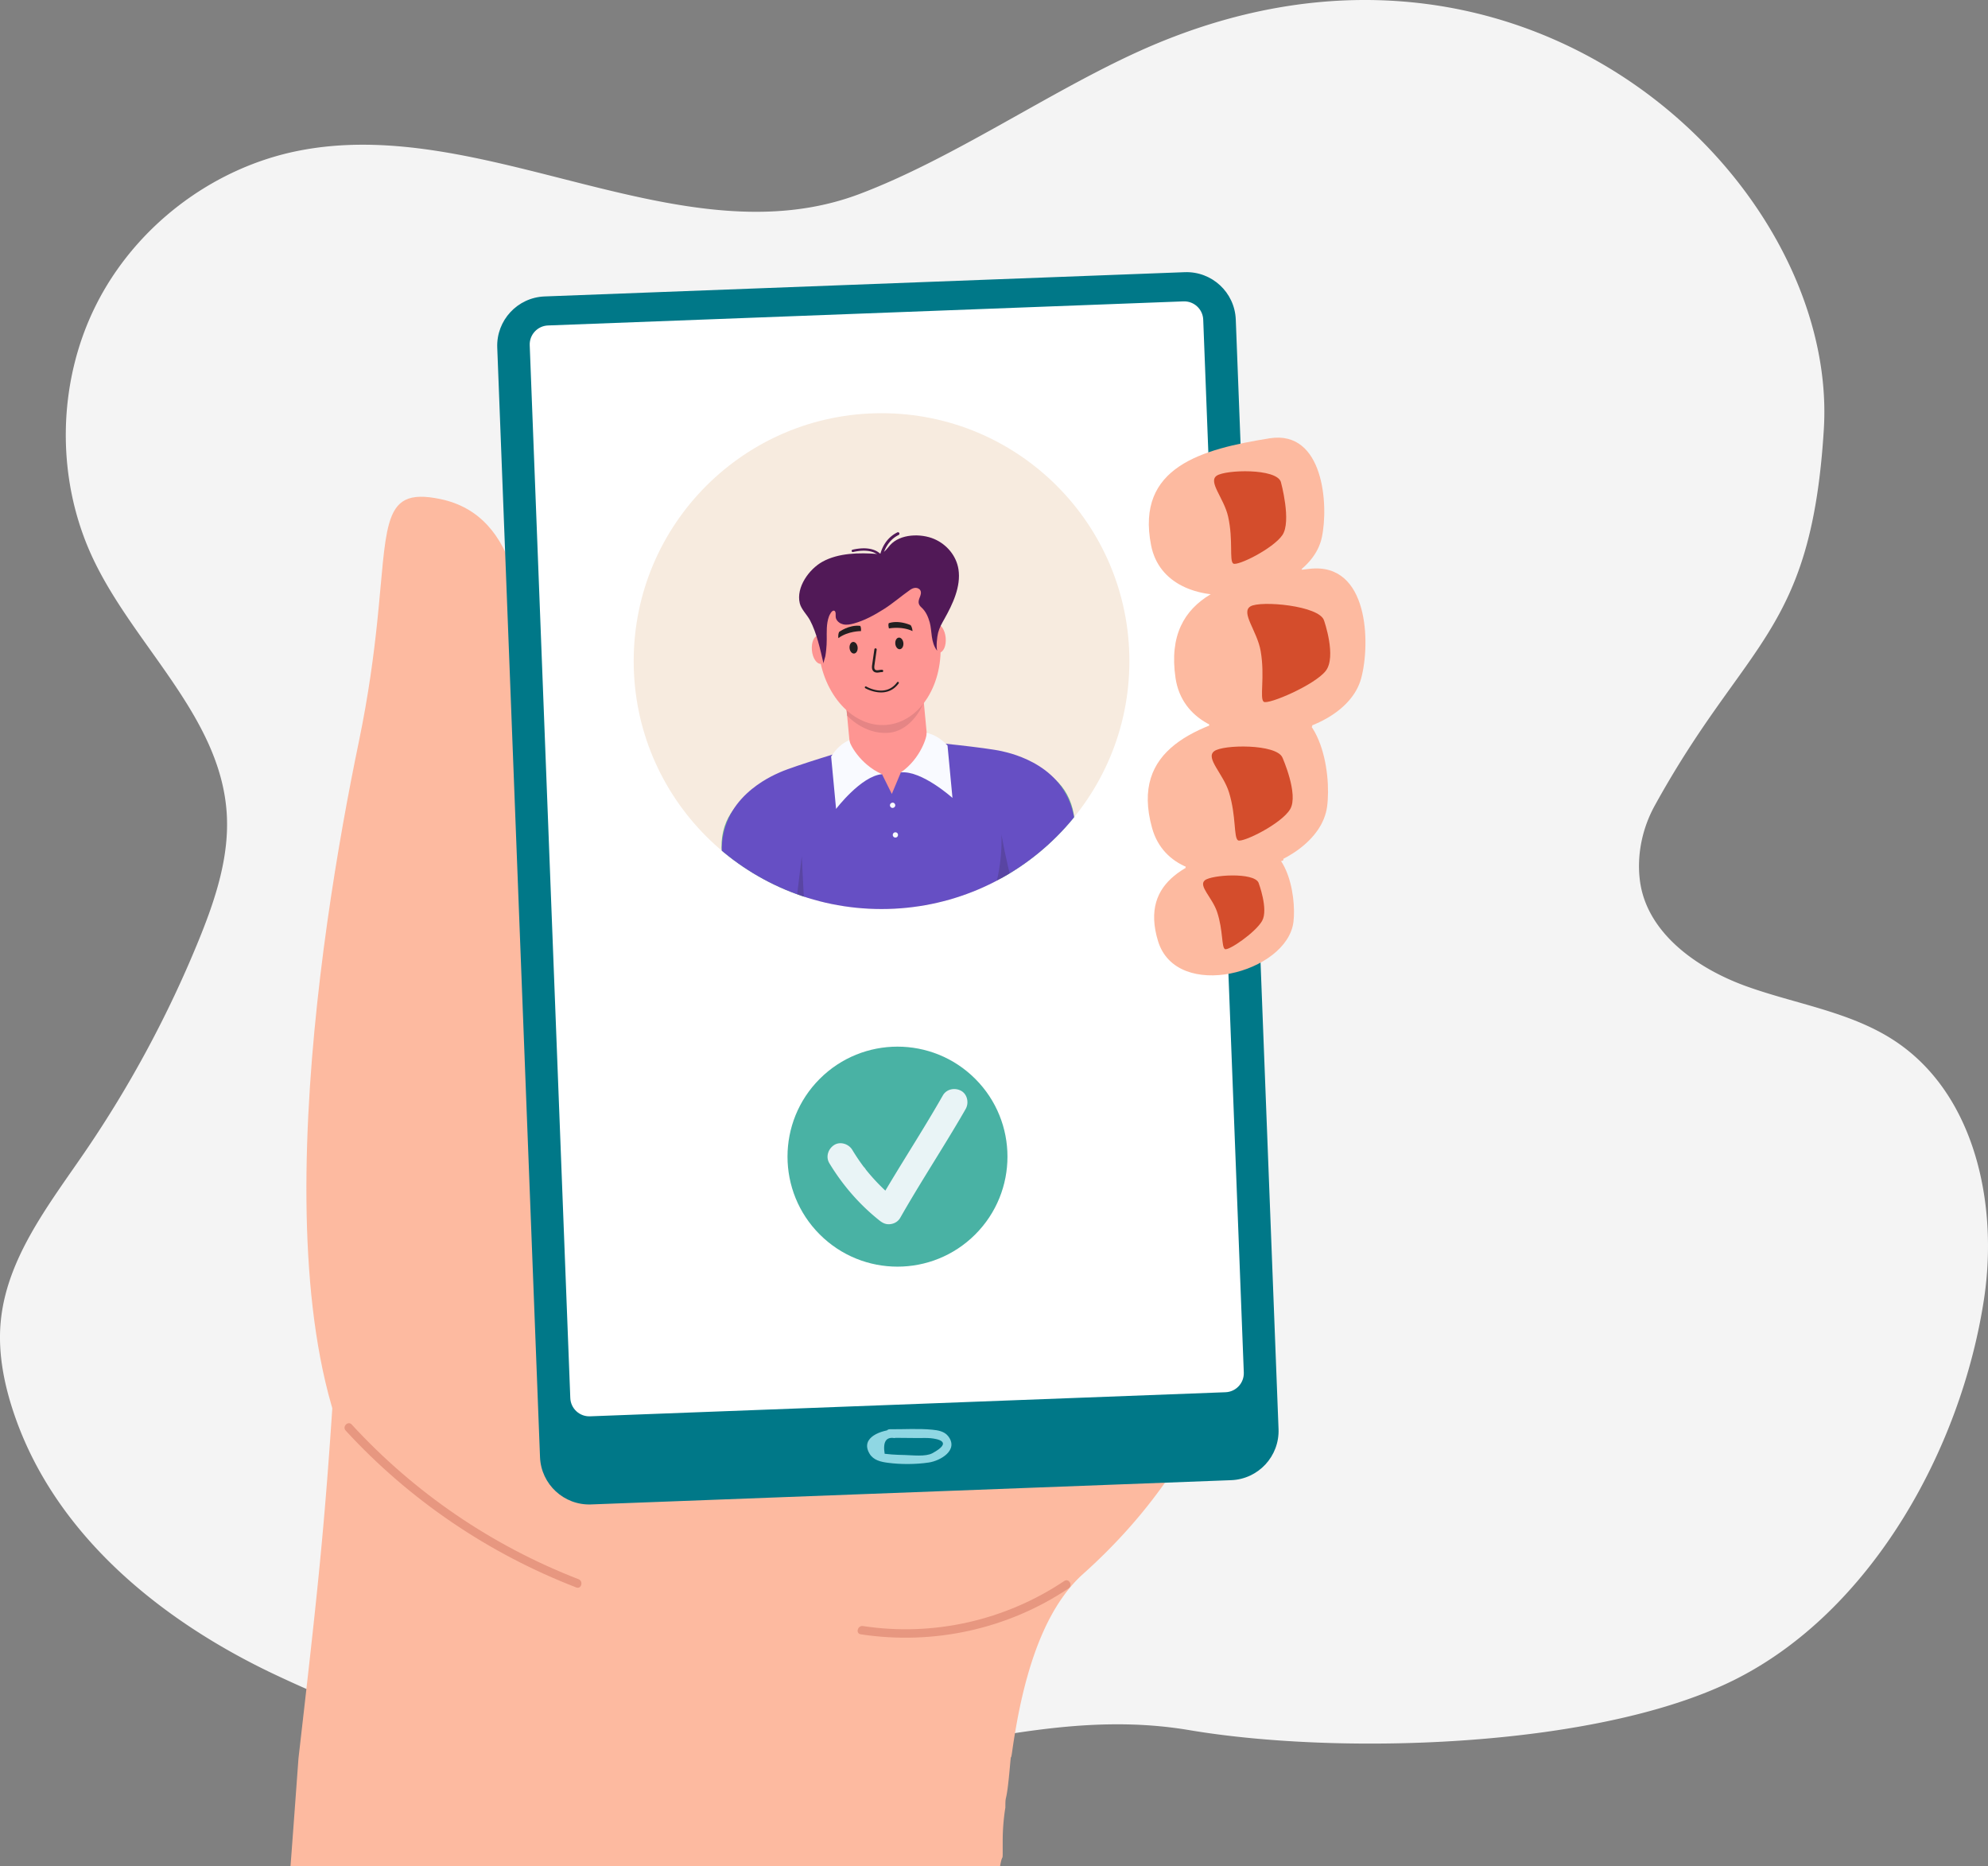 <svg xmlns="http://www.w3.org/2000/svg" viewBox="0 0 1490.558 1399">
    <rect x="0" y="0" width="1490.558" height="1399" fill="#808080" stroke="none"/>
    <defs>
        <clipPath id="clippath">
            <circle cx="660.961" cy="495.57" r="185.834" style="fill:none"/>
        </clipPath>
        <style>
            .cls-2{fill:#70bb90}.cls-3{fill:#e79780}.cls-4{fill:#e9f4f6}.cls-5,.cls-6,.cls-7,.cls-8{fill:#231f20}.cls-10{fill:#080856}.cls-11{fill:#d44d2c}.cls-12{fill:#090580}.cls-14{fill:#fe9592}.cls-15{fill:#fdbaa0}.cls-16{fill:#fff}.cls-18{fill:#70bb92}.cls-20{fill:#e58585}.cls-23{fill:#f9faff}.cls-6{opacity:.6}.cls-6,.cls-7,.cls-8{mix-blend-mode:multiply}.cls-7{opacity:.2}.cls-8{opacity:.8}.cls-27{fill:#511957}.cls-28{fill:#ff9d02}
        </style>
    </defs>
    <g style="isolation:isolate">
        <g id="Ebene_2" data-name="Ebene 2">
            <path id="Ebene_3"
                  d="M1487.532 973.98c-17.257 113.216-85.263 234.867-187.884 285.615-1.427.704-2.87 1.4-4.328 2.088-74.635 35.161-193.312 47.694-295.504 44.926-39.692-1.075-76.896-4.453-108.064-9.71-38.663-6.526-76.054-5.049-114.162-.117-16.049 2.072-32.23 4.763-48.683 7.732-88.881 16.019-185.787 40.063-314.055 18.686a656.704 656.704 0 0 1-39.583-7.855c-50.92-11.72-106.653-30.685-168.452-59.778-85.473-40.233-164.186-104.117-195.432-193.343-7.993-22.838-13.07-47.106-10.87-71.205 4.367-47.701 35.878-87.726 62.93-127.248a851.065 851.065 0 0 0 85.371-158.522c12.54-30.7 23.44-63.218 21.125-96.308-5.045-72.287-69.254-124.697-100.188-190.212C41.758 359.44 42.6 287.3 71.975 228.68c29.375-58.617 86.651-102.446 150.883-115.473 139.958-28.374 287.66 82.577 421.332 32.301 69.363-26.085 141.837-76.23 209.328-106.853 288.51-130.914 525.38 97.707 513.948 283.118-9.458 153.403-58.328 157.764-126.865 282.275-9.264 16.824-13.443 36.786-11.057 55.843 4.89 39.213 42.569 65.97 79.726 79.377 37.15 13.398 77.8 19.026 110.872 40.643 60.582 39.607 78.299 122.486 67.39 194.07Z"
                  data-name="Ebene 3" style="fill:#f4f4f4"/>
            <g id="Ebene_4" data-name="Ebene 4">
                <path d="M942.167 889.016c-.188 31.096-3.513 63.252-11.293 95.523v.029c-4.757 19.798-11.206 39.654-19.622 59.323a364.152 364.152 0 0 1-29.267 54.88 324.272 324.272 0 0 1-8.546 12.644c-16.658 23.597-36.93 46.535-61.368 68.412-5.9 5.276-11.25 11.484-16.08 18.494 0 0-.014 0-.028.014-10.787 15.584-19.13 35.225-25.522 57.79-3.5 12.343-6.42 25.576-8.82 39.496a472.647 472.647 0 0 0-2.647 16.83c-1.417 10.008-.603-.7-1.586 9.838l-.217 2.437c-2.762 30.58-3.373 18.274-3.373 30.274 0 0-2 11-2 25 0 19.757.242 6.484-2 19h-532c.104-.336 6-81 6-81 13.636-118.59 19.057-167.548 25.361-262.425 5.235-78.82 5.813-140.438-1.764-169.842l147.101-63.094 5.423-2.322 18.595-7.97L873.237 617.3s27.937 49.575 48.238 123.407c.564 2.05 1.128 4.114 1.678 6.207.506 1.907.997 3.843 1.489 5.778 4.887 19.196 9.153 39.826 12.262 61.517 3.413 23.84 5.422 48.958 5.263 74.806Z"
                      class="cls-15"/>
                <path d="M291.624 1138.054c68.223 76.807 125.077-331.23 107.395-427.968-11.965-65.463-9.672-130.871-6.834-172.839 5.348-79.098-3.23-150.833-61.856-163.124-23.979-5.03-33.621.536-38.678 18.692-4.227 15.146-5.266 39.05-8.762 72.866-2.58 24.763-6.469 54.84-13.91 90.69-29.789 143.528-80.95 465.05 22.645 581.683Z"
                      class="cls-15"/>
                <path d="M797.972 1185.091c-44.262 29.625-98.218 41.816-150.909 33.785-4.04-.615-5.782 5.568-1.706 6.19 54.4 8.29 110.072-3.79 155.854-34.433 3.416-2.286.206-7.848-3.24-5.542ZM259.195 1072.37c47.806 52.012 107.012 92.108 172.885 117.57 3.855 1.49 5.525-4.713 1.707-6.189-64.827-25.057-123.025-64.754-170.054-115.92-2.8-3.047-7.33 1.5-4.538 4.539Z"
                      class="cls-3"/>
                <path d="m443.208 1127.71 479.887-18.184c20.401-.773 36.309-17.945 35.522-38.345l-32.06-831.655c-.785-20.382-17.938-36.271-38.32-35.499L408.35 222.211c-20.401.773-36.31 17.945-35.523 38.346l32.06 831.654c.786 20.382 17.938 36.272 38.32 35.5Z"
                      style="fill:#007888"/>
                <path d="m442.392 1061.66 476.461-18.055c7.878-.298 14.022-6.93 13.718-14.807L902.149 239.62c-.304-7.87-6.927-14.007-14.799-13.709L410.89 243.965c-7.878.299-14.022 6.93-13.718 14.808l30.422 789.178c.304 7.87 6.928 14.007 14.799 13.709Z"
                      class="cls-16"/>
                <path d="M363.1 1128.535c-.35 0-.709-.08-1.043-.24-78.958-39.765-111.854-124.141-112.173-124.986a2.336 2.336 0 0 1 1.347-3.012c1.172-.43 2.542.16 3.004 1.355.32.828 32.61 83.547 109.91 122.468a2.34 2.34 0 0 1 1.035 3.14 2.315 2.315 0 0 1-2.08 1.275Z"
                      class="cls-15"/>
                <path d="m667.246 1077.76 20.923.187c3.188.028 6.462-.187 9.63.12 4.907.476 17.328 2.57 1.263 11.262-5.057 2.736-14.92 1.473-20.508 1.342-3.306-.077-6.63-.167-9.93-.415l-5.325-.522c-1.413-8.845.985-12.768 7.195-11.769 4.12-.132 4.138-6.55 0-6.418-8.861.284-26.011 5.573-18.515 18.146 2.897 4.858 8.387 6.097 13.538 6.78 9.913 1.313 20.964 1.272 30.85-.177 8.725-1.28 22.766-9.345 14.494-19.825-2.821-3.574-7.545-4.367-11.803-4.777-10.438-1.005-21.326-.259-31.812-.352-4.131-.037-4.135 6.38 0 6.418Z"
                      style="fill:#8fd7e3"/>
                <path d="M974.543 475.924c-4.865-.709-9.37 1.106-12.138 5.236-2.306 3.441 3.251 6.658 5.542 3.24 1.011-1.51 3.043-2.556 4.89-2.287 1.713.25 3.449-.424 3.948-2.241.414-1.51-.516-3.696-2.242-3.948Z"
                      class="cls-4"/>
                <path d="M951.849 328.563c-50.416 8.1-100.417 21.25-88.786 80.203C874.638 467.438 980.7 450.29 991.02 403.1c5.366-24.535 1.373-81.052-39.172-74.538Z"
                      class="cls-15"/>
                <path d="M960.362 361.224s8.198 29.766 1.085 39.968c-7.113 10.202-33.672 23.35-36.789 21.233-3.116-2.118.131-17.541-3.85-35.228-3.112-13.826-15.245-26.057-8.55-30.614 6.697-4.558 44.658-5.674 48.104 4.641Z"
                      class="cls-11"/>
                <path d="M981.99 426.374c-55.138 6.19-110.095 17.837-100.598 81.873 9.452 63.731 125.457 50.592 139.157.318 7.123-26.139 5.786-87.169-38.558-82.191Z"
                      class="cls-15"/>
                <path d="M992.767 465.217s9.5 27.044 1.241 37.667c-8.26 10.625-43.23 25.588-46.498 23.153-3.27-2.436 1.072-18.874-2.311-38.11-2.645-15.038-15.163-28.81-7.656-33.38 7.509-4.57 52.03-.605 55.224 10.67Z"
                      class="cls-11"/>
                <path d="M948.753 531.24c-51.218 12.283-101.607 29.729-84.942 89.463 16.585 59.45 124.326 33.499 131.18-15.854 3.564-25.66-5.048-83.486-46.238-73.609Z"
                      class="cls-15"/>
                <path d="M961.54 567.868s12.305 27.62 5.801 38.672c-6.503 11.052-35.703 25.322-39.077 23.387-3.375-1.934-1.264-18.054-6.77-35.937-4.303-13.98-17.76-25.61-11.235-30.823 6.525-5.213 46.913-5.64 51.28 4.701Z"
                      class="cls-11"/>
                <path d="M932.689 634.474c-39.564 10.379-78.397 24.753-64.458 70.86 13.871 45.889 97.095 23.968 101.591-14.466 2.338-19.983-5.316-64.74-37.133-56.394Z"
                      class="cls-15"/>
                <path d="M943.624 661.646s7.56 19.922 2.695 28.61c-4.865 8.69-25.236 22.628-27.889 21.182-2.653-1.447-1.283-13.998-5.857-27.793-3.575-10.784-14.218-19.593-9.24-23.748 4.98-4.156 36.727-6.208 40.29 1.75Z"
                      class="cls-11"/>
                <path d="M909.283 446.178a.986.986 0 0 1-.893-.542c-.24-.494-.04-1.1.454-1.339 20.704-10.216 65.705-18.026 66.16-18.106.485-.016 1.051.287 1.147.813a1.009 1.009 0 0 1-.813 1.164c-.446.063-45.169 7.825-65.617 17.914a1.062 1.062 0 0 1-.438.096ZM935.867 548.23c-12.01 0-23.11-.941-28.744-3.826a1.011 1.011 0 0 1-.43-1.355c.247-.478.86-.637 1.338-.43 15.134 7.826 74.16.558 74.742.478.55-.08 1.036.335 1.108.86a.994.994 0 0 1-.869 1.117c-1.57.19-25.796 3.155-47.145 3.155ZM905.84 654.026c-7.02 0-12.974-.86-16.496-3.14-.462-.286-.59-.908-.295-1.37.303-.446.925-.59 1.379-.287 13.723 8.877 70.032-5.754 70.59-5.913.557-.223 1.075.175 1.219.701a.988.988 0 0 1-.71 1.211c-1.777.479-33.892 8.798-55.687 8.798Z"
                      class="cls-15"/>
                <circle cx="672.917" cy="867.012" r="82.46" style="fill:#49b2a4"
                        transform="rotate(-45 672.917 867.012)"/>
                <path d="M621.829 871.93c9.876 16.342 22.586 31.034 37.544 42.914 2.579 2.048 4.995 3.187 8.354 2.735 3.026-.406 5.722-2.034 7.266-4.748 12.532-22.023 26.26-43.357 39.33-65.06 3.305-5.488 6.583-10.993 9.751-16.561 2.574-4.523 1.218-11.078-3.568-13.607-4.72-2.494-10.858-1.262-13.606 3.568-12.532 22.024-26.26 43.357-39.33 65.06-3.306 5.488-6.583 10.993-9.752 16.561l15.62-2.012a153.872 153.872 0 0 1-19.601-18.558c-1.433-1.62-2.83-3.27-4.192-4.95-.606-.746-1.257-1.939-2.017-2.54 1.487 1.177.523.67.025.008a155.607 155.607 0 0 1-8.65-12.848c-2.69-4.452-9.047-6.508-13.607-3.568-4.473 2.884-6.446 8.842-3.567 13.606Z"
                      class="cls-4"/>
                <g style="clip-path:url(#clippath)">
                    <circle cx="660.961" cy="495.57" r="185.834" style="fill:#f7ebdf"/>
                    <path d="m633.961 523.86 57.939-5.467 6.973 73.898-57.939 5.468z" class="cls-14"/>
                    <path d="M691.9 518.393c.602 6.391.677 5.277.89 7.296.09.866-8.354 22.542-27.197 23.656-18.093 1.071-30.45-12.967-30.45-12.947l-1.182-12.537 57.938-5.468Z"
                          class="cls-20"/>
                    <ellipse cx="659.374" cy="483.443" class="cls-14" rx="45.743" ry="60.184"
                             transform="rotate(-5.391 659.374 483.443)"/>
                    <path d="m601.118 796.005-43.04 2.021-3.312-31.256 46.715-1.784-.363 31.019z" class="cls-14"/>
                    <path d="m605.451 764.834-69.09 3.052 4.883-128.562c-2.348-22.172 10.508-42.266 28.901-43.13.646-.032 1.291-.037 1.921-.02 17.487.475 31.151 18.736 30.902 40.244l2.483 128.416Z"
                          class="cls-2"/>
                    <ellipse cx="579.563" cy="797.018" class="cls-14" rx="21.58" ry="19.826"
                             transform="rotate(-2.695 579.563 797.018)"/>
                    <path d="m554.785 766.976.612 5.739 45.818 6.334.259-14.139-46.689 2.066z" class="cls-20"/>
                    <path d="m776.097 779.493 42.658-6.066-2.593-31.324-46.224 6.986 6.159 30.404z" class="cls-14"/>
                    <path d="m766.47 749.613 67.794-10.246-28.66-124.99c-1.84-22.22-18.229-39.553-36.459-36.961-.64.088-1.275.205-1.89.34-17.09 3.736-27.097 24.232-22.828 45.313l22.044 126.544Z"
                          class="cls-2"/>
                    <ellipse cx="797.462" cy="776.456" class="cls-14" rx="21.58" ry="19.826"
                             transform="rotate(-8.086 797.462 776.456)"/>
                    <path d="m816.181 742.309.473 5.752-43.824 14.793-2.9-13.841 46.251-6.704z" class="cls-20"/>
                    <path d="m794.595 1068.868-52.787 10.089c-.069-.11-.144-.212-.199-.33-17.337-37.923-32.473-120.713-40.077-174.921-3.817-27.194-7.56-46.07-5.077-50.758 0-.007-.002-.021-.01-.028-3.57-13.924-7.718-17.483-2.067-21.523.095-.068.197-.143.307-.211 1.812-1.234 4.55-2.518 8.483-4.17 5.522-2.325 11.335-4.023 16.866-5.084 12.858-2.457 28.594-2.167 40.4 3.05.083.035.167.07.258.113 7.682 3.459 13.673 9.034 16.044 17.353v.007c.218.765.41 1.562.567 2.376.017.108.598 4.411 1.533 11.854l.017.1.002.022c1.109 8.822 2.717 22.014 4.487 37.833 5.614 50.088 12.879 126.534 11.253 174.228Z"
                          class="cls-12"/>
                    <path d="m794.601 1068.77.018.095c.239 1.248.394 2.484.475 3.72l.008.04c.936 14.117-8.085 26.88-21.475 29.44-14.564 2.784-28.785-7.57-31.757-23.117-2.974-15.554 6.427-30.423 20.99-33.207 14.544-2.78 28.726 7.525 31.741 23.029Z"
                          class="cls-12"/>
                    <path d="m745.986 1068.315 28.342-1.235-16.91 8.544a8.93 8.93 0 0 1-2.351.801l-13.261 2.535c-10.756-18.557-29.928-107.273-36.555-150.398l12.395 38.955 28.34 100.798Z"
                          class="cls-10"/>
                    <path d="m638.789 1083.48 53.748.037c.044-.125.1-.238.13-.366 14.92-60.812 12.06-217.747 2.138-230.137 1.194-18.978 6.766-20.356-11.441-24.222-5.86-1.248-11.886-1.832-17.522-1.836-22.55-.016-51.955 9.555-51.971 33.202 0 .642 8.251 149.543 24.918 223.321Z"
                          class="cls-12"/>
                    <path d="M638.767 1083.382v.097c0 1.27.078 2.514.23 3.744v.04c1.72 14.043 12.97 24.893 26.602 24.903 14.828.01 26.862-12.82 26.873-28.65.01-15.836-12.005-28.683-26.832-28.693-14.807-.01-26.811 12.765-26.873 28.56Z"
                          class="cls-12"/>
                    <path d="m686.44 1073.842-28.073 4.087 18.21 5.231c.799.23 1.627.347 2.459.347l13.5.01c7.095-20.242 14.584-141.492 12.067-185.882l-37.274-5.77 15.456 31.396 3.654 150.58Z"
                          class="cls-10"/>
                    <path d="m653.169 1326.348 1.171 22.925 19.732.013c1.49-7.46 3.039-15.112 4.602-22.92l-25.505-.018Z"
                          class="cls-28"/>
                    <path d="m653.169 1326.348.286 4.677 23.627 3.268 1.592-7.927-25.505-.018z" class="cls-6"/>
                    <path d="m638.078 1080.217.23 3.744v.041l14.86 242.346 25.506.018c19.636-81.757 21.9-158.467 13.109-246.111l-53.705-.038Z"
                          class="cls-12"/>
                    <path d="m677.093 1080.244 14.69.01c4.874 84.956 6.527 164.355-13.11 246.112l-1.752-.001.169-241.75-11.1-.302 11.103-4.069Z"
                          class="cls-10"/>
                    <path d="m683.31 1306.88-31.569-3.818-.175-2.854 31.91 5.963-.166.709z" class="cls-8"/>
                    <path d="m651.923 1326.347 29.991.021 4.776-19.079-40.736-4.927 5.969 23.985z" class="cls-12"/>
                    <path d="m647.384 1308.612.072-.72 38.076 3.807-.072.72z" class="cls-16"/>
                    <path d="m825.905 1310.14 3.137 22.74-19.381 3.704c-2.86-7.05-5.812-14.277-8.808-21.655l25.052-4.788Z"
                          class="cls-28"/>
                    <path d="m825.905 1310.141.593 4.647-22.599 7.631-3.046-7.49 25.052-4.788z" class="cls-6"/>
                    <path d="m794.686 1065.532.475 3.72.008.04 30.736 240.849-25.052 4.788c-34.584-76.64-51.158-151.572-58.917-239.314l52.75-10.083Z"
                          class="cls-12"/>
                    <path d="m756.365 1072.857-14.429 2.758c11.104 84.367 24.333 162.674 58.917 239.314l1.722-.329-45.39-237.451 10.848-2.373-11.668-1.92Z"
                          class="cls-10"/>
                    <path d="m792.654 1296.655 30.297-9.657-.362-2.836-30.232 11.827.297.666z" class="cls-8"/>
                    <path d="m827.128 1309.907-29.458 5.631-8.261-17.849 39.095-12.461-1.376 24.679z" class="cls-12"/>
                    <path d="m791.372 1301.804 36.692-10.863.206.694-36.692 10.864z" class="cls-16"/>
                    <path d="m778.853 856.785.002.022c-.029.7-2.17 13.563-7.47 20.466-.103.14-.22.282-.33.424-11.922 14.614-121.216 15.244-132.05 8.445-13.016-8.165-23.366-3.464-24.68-17.396l-.898-16.985-.673-12.844 160.019-15.1.001.014 3.962 18.617v.007l2.1 14.23.017.1Z"
                          class="cls-12"/>
                    <path d="M611.929 821.457h160.735v9.933H611.929z" style="fill:#fba710"
                          transform="rotate(-5.391 692.296 826.424)"/>
                    <path d="M783.342 894.64c.004.436.018.886.03 1.328l.001.007-.006.008s-6.195-8.197-11.779-18.337c-.07-.124-.132-.242-.202-.373-4.607-8.646-8.422-28.095-8.208-35.544-7.43 1.902-36.481 9.711-66.733 11.191-6.526.31-13.126.453-19.598.343a4438.247 4438.247 0 0 1-62.886-1.552l-.674-12.844s39.395-3.587 79.346-7.306l1.745-.164c23.809-2.21 47.608-4.45 63.193-5.993 1.08-.11 2.12-.207 3.121-.309 5.42-.54 9.592-.978 12.082-1.264l3.962 18.617v.007c.218.765.41 1.562.567 2.376.017.108.598 4.411 1.533 11.854l.017.1.002.022c1.109 8.822 2.717 22.014 4.487 37.833Z"
                          class="cls-10"/>
                    <path d="M579.993 923.881s-1.832 22.286 1.452 29.854c1.193 2.748 1.548 6.11 3.636 5.566 1.437-.274.276-6.888.276-6.888s.262 14.097 4.532 13.47c4.27-.628.144-12.885.144-12.885s.388 17.124 4.37 16.8c3.982-.324 1.404-16.411 1.404-16.411s1.384 21.342 4.835 20.838c3.45-.503 1.603-32.488 1.603-32.488l2.736 4.709s.664 5.677 4.064 7.973c.894.603 1.993-.23 1.768-1.327a32.236 32.236 0 0 1-.573-4.486 5.103 5.103 0 0 0-.762-2.395c-1.088-1.75-3.056-5.5-3.294-10.04-.33-6.315-4.102-15.005-4.102-15.005l-22.089 2.715ZM820.77 901.16s5.969 21.55 4.159 29.598c-.658 2.923-.378 6.292-2.531 6.149-1.462-.001-1.56-6.716-1.56-6.716s2.38 13.898-1.932 14.08c-4.312.182-2.552-12.63-2.552-12.63s2.822 16.895-1.15 17.321c-3.972.426-4.449-15.859-4.449-15.859s2.633 21.224-.851 21.375c-3.484.151-7.653-31.614-7.653-31.614L800.445 928s.41 5.7-2.501 8.592c-.765.76-2 .148-1.986-.973a32.237 32.237 0 0 0-.276-4.513 5.103 5.103 0 0 1 .301-2.496c.741-1.923 1.973-5.974 1.357-10.478-.856-6.267 1.224-15.508 1.224-15.508l22.206-1.465Z"
                          class="cls-14"/>
                    <path d="m602.244 924.264-21.891 2.003-22.275-127.221 42.981-3.934 1.185 129.152z" class="cls-14"/>
                    <ellipse cx="591.218" cy="924.591" class="cls-14" rx="11.025" ry="10.428"
                             transform="rotate(-5.391 591.218 924.591)"/>
                    <path d="m798.984 905.698 21.878-2.127-1.916-129.142-42.958 4.176 22.996 127.093z" class="cls-14"/>
                    <ellipse cx="809.877" cy="903.957" class="cls-14" rx="11.025" ry="10.428"
                             transform="rotate(-5.39 809.877 903.957)"/>
                    <path d="M805.606 614.377c-6.006-40.519-46.73-49.53-54.394-51.283-11.961-2.736-55.756-7-55.756-7-5.776 10.3-12.068 19.07-20.026 22.897l-6.762 16.15-7.348-14.818c-7.28-.849-15.545-9.835-23.802-18.761 0 0-41.197 12.284-52.435 17.208-7.2 3.156-45.52 19.627-43.84 60.554 1.062 25.882 60.15 58.655 60.15 58.655l7.35 77.887 3.252 54.12 79.84-8.027 79.933-7.05-6.929-53.774-7.35-77.887s51.915-43.247 48.117-68.87Z"
                          style="fill:#664fc4"/>
                    <path d="m771.768 814.909-9.373-74.196-1.787-25.31 6.077 34.19 21.836-3.496s-25.351-51.856-37.665-120.455c2.96 79.702-74.131 165.506-138.86 204.344l159.772-15.077ZM586.389 765.377l14.751-123.599 3.945 77.622.194 45.451-18.89.526z"
                          class="cls-7"/>
                    <path d="m689.334 1357.795-90.255 8.219a3.453 3.453 0 0 1 .376-1.859c1.821-3.45.562-4.69 17.36-8.29a31.975 31.975 0 0 0 8.71-3.235c12.262-6.758 7.5-3.889 16.266-9.373 1.875-1.174 6.858-6.162 13.034-.022 7.484 7.422 20.178-.99 22.354-4.422.718-1.131 2.304-1.513 3.522-.854 1.638.885 3.615 2.886 4.612 7.393 1.867 8.512 2.335 9.543 2.335 9.543s.922 1.3 1.686 2.9Z"
                          class="cls-18"/>
                    <path d="M689.84 1362.885c-1.688 1.965-69.53 6.746-85.006 7.806-2.426.169-4.686-1.14-5.449-3.205-.172-.475-.303-.968-.306-1.472l90.255-8.22c.85 1.773 1.506 3.926.506 5.091Z"
                          class="cls-18"/>
                    <path d="M631.537 1357.34a.363.363 0 0 1-.298-.112l-5.48-5.817a.363.363 0 0 1 .526-.498l5.482 5.818a.363.363 0 0 1-.23.61ZM638.744 1353.525a.363.363 0 0 1-.298-.112l-5.481-5.818a.363.363 0 0 1 .527-.497l5.481 5.818a.363.363 0 0 1-.23.61ZM646.46 1348.477a.363.363 0 0 1-.298-.112l-5.482-5.818a.363.363 0 0 1 .528-.498l5.48 5.819a.363.363 0 0 1-.228.61Z"
                          class="cls-16"/>
                    <path d="m796.26 1347.797 90.2-8.81a3.453 3.453 0 0 0-.718-1.755c-2.434-3.049-1.43-4.501-18.604-4.896a31.976 31.976 0 0 1-9.16-1.548c-13.311-4.346-8.096-2.418-17.734-6.166-2.061-.801-7.89-4.77-12.808 2.417-5.963 8.691-20.007 2.803-22.787-.162-.916-.977-2.545-1.055-3.62-.18-1.442 1.176-3.01 3.511-3.147 8.125-.241 8.71-.508 9.811-.508 9.811s-.663 1.45-1.114 3.164ZM796.715 1352.893c2.026 1.614 69.565-6.38 84.966-8.234 2.415-.288 4.39-1.996 4.753-4.167.08-.5.117-1.009.026-1.504l-90.2 8.81c-.504 1.9-.745 4.137.455 5.095Z"
                          class="cls-18"/>
                    <path d="M852.952 1336.54a.363.363 0 0 1-.34-.556l4.297-6.741a.362.362 0 1 1 .61.39l-4.295 6.74a.363.363 0 0 1-.272.166ZM845.159 1334.14a.363.363 0 0 1-.34-.556l4.296-6.74a.363.363 0 0 1 .611.39l-4.296 6.74a.363.363 0 0 1-.271.166ZM836.635 1330.624a.363.363 0 0 1-.34-.556l4.297-6.74a.362.362 0 1 1 .61.39l-4.296 6.74a.363.363 0 0 1-.271.166Z"
                          class="cls-16"/>
                    <ellipse cx="614.603" cy="486.941" class="cls-14" rx="5.881" ry="10.732"
                             transform="rotate(-5.391 614.603 486.94)"/>
                    <ellipse cx="703.19" cy="478.581" class="cls-14" rx="5.881" ry="10.732"
                             transform="rotate(-5.391 703.19 478.581)"/>
                    <path d="M639.098 413.751a.893.893 0 0 1 .13-1.7c17.83-4.047 22.482 5.057 22.67 5.446a.892.892 0 0 1-1.603.785c-.174-.348-4.33-8.199-20.672-4.49a.888.888 0 0 1-.525-.04Z"
                          class="cls-27"/>
                    <path d="M659.974 420.633a1.087 1.087 0 0 1-.741-1.113c.043-.583 1.21-14.345 13.584-20.456a1.086 1.086 0 0 1 .962 1.949c-11.274 5.567-12.37 18.539-12.379 18.67a1.087 1.087 0 0 1-1.426.95Z"
                          class="cls-27"/>
                    <path d="M658.39 504.135c-1.436.136-2.572-.15-3.377-.852-1.6-1.396-1.253-3.822-1.086-4.988l1.663-11.606a.876.876 0 0 1 1.732.248l-1.662 11.606c-.188 1.31-.275 2.741.503 3.42.554.483 1.488.493 2.162.42.303-.034.604-.083.906-.132.71-.115 1.443-.234 2.22-.178a.876.876 0 0 1-.126 1.746c-.573-.041-1.176.057-1.814.16-.331.054-.662.107-.994.144a9.71 9.71 0 0 1-.127.012Z"
                          class="cls-5"/>
                    <ellipse cx="640.008" cy="485.535" class="cls-5" rx="3.045" ry="4.37"
                             transform="rotate(-5.391 640.008 485.535)"/>
                    <path d="M628.57 478.326c-.167-1.658-.07-3.233.565-4.636 0 0 7.533-5.555 15.808-4.547.924 1.268.6 3.925.6 3.925s-9.695-.096-16.972 5.258Z"
                          class="cls-5"/>
                    <ellipse cx="674.308" cy="482.298" class="cls-5" rx="3.045" ry="4.37"
                             transform="rotate(-5.391 674.308 482.298)"/>
                    <path d="M684.195 473.077c-.145-1.66-.534-3.189-1.422-4.449 0 0-8.439-4.047-16.379-1.51-.67 1.42.144 3.969.144 3.969s9.507-1.908 17.657 1.99ZM662.353 518.952c-7.04.664-13.472-3.017-13.572-3.076a.724.724 0 0 1 .731-1.25c.596.347 14.662 8.371 23.125-3.213a.724.724 0 1 1 1.17.854c-3.328 4.556-7.488 6.31-11.454 6.685Z"
                          class="cls-5"/>
                    <path d="M626.991 463.998c.889 2.015 2.972 3.484 5.168 3.992 2.66.615 5.446.083 8.076-.65 8.028-2.234 15.391-6.284 22.397-10.712 6.952-4.395 13.04-9.776 19.761-14.479 1.202-.84 2.598-1.489 4.065-1.508s3.001.698 3.66 2.01c.805 1.605.146 3.528-.536 5.19-1.264 3.084-1.251 5.238 1.303 7.5 3.256 2.883 5.053 7.074 6.218 11.265 1.77 6.366.576 14.766 5.557 21.216-.853-3.239-.095-10.382.723-13.544 1.006-3.894 2.849-7.042 4.8-10.516 6.103-10.864 12.418-24.125 10.463-36.95-1.556-10.174-8.746-18.68-18.097-22.745-9.912-4.311-25.585-4.036-33.231 4.604-2.617 2.956-4.96 6.93-9.46 6.57-13.365-1.067-29.313-.827-41.304 5.881-9.985 5.586-19.762 19.118-16.918 31.022 1.097 4.594 5.417 8.56 7.663 12.767 5.087 9.527 7.721 22.063 10.197 32.536-.215-.911 1.165-4.566 1.333-5.533.28-1.605.47-3.218.637-4.838.268-2.595.4-5.18.407-7.79.013-5.7-.354-11.585 1.606-17.045.431-1.202 2.187-5.054 4.014-4.458 1.52.496.927 3.683 1.105 4.867.071.471.205.922.393 1.348Z"
                          class="cls-27"/>
                    <path d="M636.875 554.739c-5.217 2.3-9.745 6.07-13.71 12.341l3.707 39.28s18.724-24.677 34.448-26.037c-16.826-7.417-24.925-23.681-24.445-25.584ZM694.658 549.286c5.555 1.284 10.709 4.14 15.777 9.56l3.706 39.28s-23.01-20.74-38.711-19.135c15.142-10.433 20.055-27.925 19.228-29.705Z"
                          class="cls-23"/>
                    <circle cx="669.252" cy="603.636" r="1.972" class="cls-23"
                            transform="rotate(-27.891 669.252 603.636)"/>
                    <circle cx="671.349" cy="625.854" r="1.972" class="cls-23"
                            transform="rotate(-86.173 671.349 625.854)"/>
                </g>
            </g>
        </g>
    </g>
</svg>